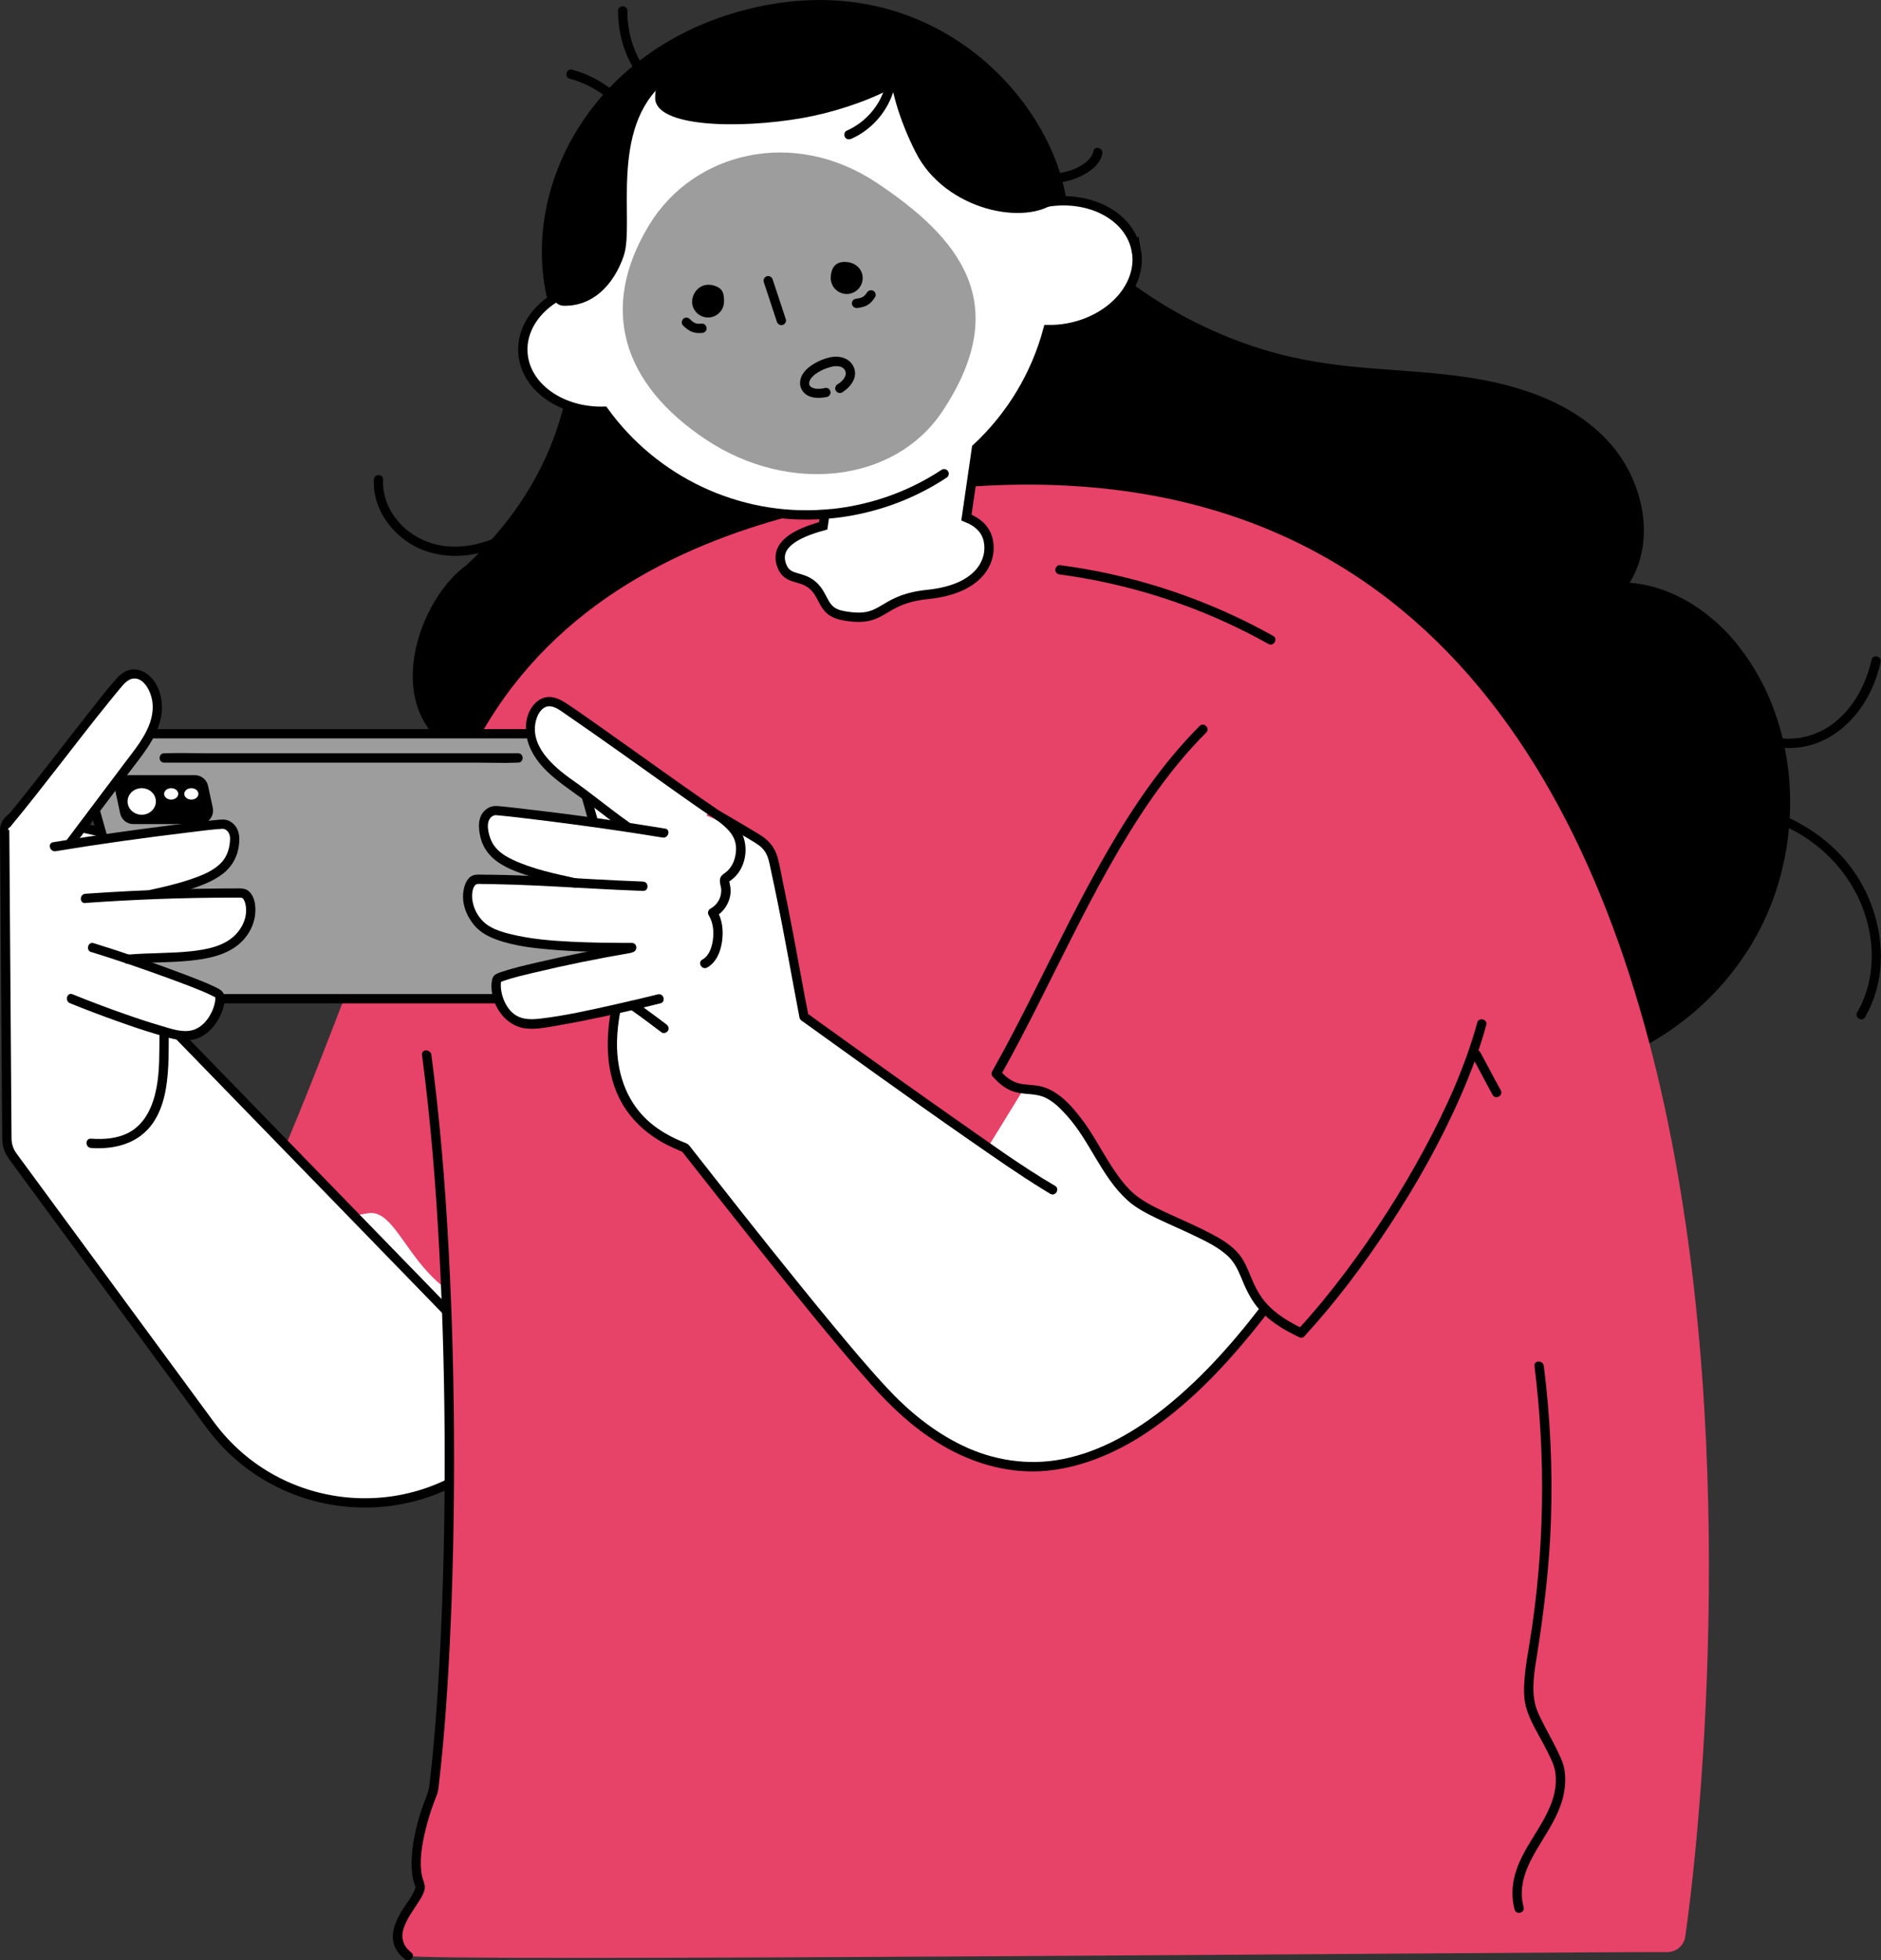 <?xml version="1.0" encoding="UTF-8"?>
<svg id="_レイヤー_2" data-name="レイヤー 2" xmlns="http://www.w3.org/2000/svg" viewBox="0 0 303.16 315.91">
  <rect x="0" y="0" width="303.16" height="315.91" fill="#333333" stroke="none"/>
  <defs>
    <style>
      .cls-1, .cls-2 {
        fill: #9d9d9d;
      }

      .cls-3, .cls-4 {
        fill: #fff;
      }

      .cls-2, .cls-4, .cls-5 {
        stroke: #000;
        stroke-miterlimit: 10;
        stroke-width: 1.5px;
      }

      .cls-5 {
        fill: none;
        stroke-linecap: round;
      }

      .cls-6 {
        fill: #e74268;
      }
    </style>
  </defs>
  <g id="_レイヤー_24" data-name="レイヤー 24">
    <g>
      <rect class="cls-3" x="46.22" y="180.49" width="45.08" height="36.5" transform="translate(125.45 -3.78) rotate(34.72)"/>
      <path class="cls-6" d="m43.9,189.6c10.76-24.45,19.8-53.39,28.57-67.44,16.49-26.43,44.24-37.03,67.66-38.73,0,0-34.51,107.37-48.44,126.32-24.52,7.29-25.6-15.42-32.38-14.21-14.26,2.56-4.08-1.97-15.4-5.94Z"/>
      <path class="cls-4" d="m27.08,165.05c.03-.76-2.42-2.21-2.48-2.98l9.92-23.93-30.2-6.7c-1.63-.55-3.57.65-3.57,2.37l.36,49.68c0,1.02.33,2.02.94,2.85l31.82,43.3c11.24,15.24,33.42,16.91,46.81,3.52l6.37-6.37-59.97-61.73Z"/>
      <path d="m280.32,104.26c-4.34-5.53-10.56-9.75-17.66-10.34,4.18-6.84,2.22-15.99-2.72-21.94-5.91-7.11-15.43-10.07-24.27-11.29-5.5-.76-11.05-.98-16.57-1.49-4.9-.45-9.75-1.2-14.48-2.56-8.34-2.4-16.19-6.39-23.11-11.63-3.37-2.55-6.51-5.42-9.37-8.53,0-.24,0-.47,0-.71,0-16.85-20.22-42.22-51.74-34.26-24.63,6.22-36.25,28.02-32.32,46.13.87,4.02,2.22,7.71,3.97,11.04-1.04,9.72-5.19,21.56-16.89,32.42-10.3,7.38-17.85,36.08,16.83,32.81-8.47,15.16-10.44,36.18,17.86,46.14,24.96,8.79,98.09-1.77,129.38-23.22l15.47,24.77c-.44.26-.18,1.05.39.9,13.48-3.45,25.01-13.41,30.21-26.34,5.43-13.5,4.13-30.28-5.01-41.9Z"/>
      <path class="cls-6" d="m268.72,314.62c1.45,0,2.68-1.05,2.89-2.49,3.85-26.23,28.86-253.41-125.06-232.69-33.46,4.5-88.02,20.53-77.79,100.62,6,46.94,3.88,71.49,1.54,104.51-.22,3.09-5.26,14.07-2.96,20.65-3.35,3.78-4.18,8.33-1.58,9.98-.19,1.08,184.87-.64,202.95-.58Z"/>
      <path class="cls-4" d="m183.13,40.36c-1.01-5.45-7.31-8.86-14.21-7.81C163.63,12.31,143.54-.7,122.65,3.18c-21.04,3.9-35.18,23.51-32.6,44.46-3.69,2.05-6.03,5.5-5.77,9.24.37,5.48,6.16,9.58,13.06,9.4,8,11.09,21.39,17.66,35.6,16.6l-.27,1.87c-4.62,1.26-7.82,3.15-6.7,6.34.89,2.53,3.07,1.55,5.01,3.24,2.03,1.78,1.5,4.23,4.79,4.87,7.04,1.36,5.71-2.57,13.79-3.4,8.47-.87,10.39-5.54,9.72-8.69-.38-1.78-1.66-2.96-3.52-3.7l1.62-11.18c5.53-5.14,9.55-11.76,11.51-19.11,1.06.01,2.14-.06,3.24-.27,7.12-1.32,12.04-6.92,11.01-12.51Z"/>
      <path class="cls-5" d="m152.16,76.35c-4.36,2.88-9.36,4.95-14.83,5.97-1.24.23-2.48.4-3.72.51"/>
      <path class="cls-1" d="m151.85,66.34c-7.61,11.43-24.67,13.43-38.1,4.49-13.43-8.95-17.3-21.15-9.1-34.61,7.14-11.71,23.22-15.71,36.65-6.76,13.43,8.95,22.1,19.54,10.55,36.89Z"/>
      <g>
        <path d="m170.4,32.39s-4.74-13.82-8.89-18.36c-4.57-5-12.14-10.3-14.61-9.92-5.64.87-3.98,11.26.69,20.46,4.75,9.38,17.91,12.03,22.81,7.81Z"/>
        <path d="m106.37,8.13c-5.81,1.98-12.72,11.87-15.65,20.74-2.37,7.19-4.25,20.31.15,20.41,4.55.1,7.99-3.21,9.65-8.02,1.81-5.22-2.43-20.49,6.61-28.04,4.39-3.66.45-5.51-.76-5.09Z"/>
        <path d="m150.52,6.56c-5.2-4.49-16.48-6.43-26.84-4.81-10.72,1.67-18.04,7.57-18.09,14-.04,4.74,13.45,5.08,23.74,3.27,9.28-1.63,21.63-6.81,21.19-12.45Z"/>
      </g>
      <path d="m237.27,170.35c1.13,2.02,2.17,4.09,3.3,6.12.47.84,1.77.09,1.3-.76-1.13-2.02-2.17-4.09-3.3-6.12-.47-.84-1.77-.09-1.3.76h0Z"/>
      <g>
        <path d="m110.08,52.46c.46.46.97.86,1.59,1.07.47.16.98.16,1.47.13.2-.01.38-.07.53-.22.13-.13.23-.34.22-.53-.02-.38-.33-.78-.75-.75-.29.02-.58.03-.87,0l.2.03c-.18-.03-.36-.08-.53-.15l.18.08c-.18-.08-.35-.18-.51-.3-.13-.09.12.1,0,0-.05-.04-.1-.08-.14-.12-.11-.09-.21-.19-.31-.29-.28-.28-.79-.3-1.06,0s-.3.77,0,1.06h0Z"/>
        <path d="m111.55,48.56c.02-1.42,1.39-3.18,3.54-2.53,1.36.42,1.62,1.17,1.6,2.6s-1.19,2.56-2.61,2.54-2.56-1.19-2.54-2.61Z"/>
        <path d="m138.06,49.66c.64-.08,1.31-.2,1.86-.56.47-.31.8-.74,1.11-1.2.22-.33.07-.85-.27-1.03-.38-.2-.79-.08-1.03.27-.08.12-.17.24-.26.36l.12-.15c-.13.17-.28.33-.46.47l.15-.12c-.15.11-.31.21-.48.28l.18-.08c-.34.14-.69.21-1.05.26l.2-.03s-.05,0-.08.01c-.21.03-.38.07-.53.22-.13.13-.23.34-.22.53s.07.4.22.53c.14.12.34.24.53.22h0Z"/>
        <path d="m133.89,44.77c.02-1.42.63-2.47,2.05-2.55,1.9-.1,3.12,1.19,3.1,2.62-.02,1.42-1.19,2.56-2.61,2.54s-2.56-1.19-2.54-2.61Z"/>
        <path d="m123.09,45.44c.71,2.14,1.41,4.28,2.12,6.42.13.38.52.64.92.52.38-.1.65-.54.52-.92-.71-2.14-1.41-4.28-2.12-6.42-.13-.38-.52-.64-.92-.52-.38.1-.65.54-.52.92h0Z"/>
        <path d="m132.87,62.56c-.15.03-.3.06-.45.08.17-.03,0,0-.07,0-.08,0-.15.01-.23.02-.12,0-.24,0-.37,0-.06,0-.12,0-.18-.01-.03,0-.06,0-.09,0-.16-.01.18.03.03,0-.1-.02-.2-.04-.3-.06-.07-.02-.24-.12-.31-.1.08-.01.16.07.08.03-.02-.01-.04-.02-.06-.03-.04-.02-.08-.04-.12-.07s-.08-.05-.11-.07c-.15-.1.11.1,0,0-.06-.06-.11-.11-.17-.17-.12-.12.07.12.02.03-.02-.04-.06-.08-.08-.13-.02-.03-.03-.08-.05-.11.04.04.07.19.03.05-.01-.04-.02-.08-.03-.12,0-.02,0-.04-.01-.06-.03-.12.02.07.01.09.02-.07,0-.18,0-.25,0-.09.06-.17-.01.04.02-.05.02-.1.03-.15.02-.09.05-.17.08-.25.03-.11-.03.07-.03.08,0,0,.02-.06.03-.07.03-.06.06-.11.09-.17.05-.09.11-.17.17-.26.1-.14-.1.12.02-.02.05-.05.09-.1.14-.15.09-.09.18-.18.28-.27.05-.05.1-.09.16-.13.03-.02.11-.08-.03.02.04-.03.07-.05.11-.08.27-.19.55-.37.85-.52.15-.08.3-.15.46-.22.02,0,.15-.06.07-.03s.06-.02.08-.03c.1-.04.21-.08.32-.12.38-.14.76-.25,1.16-.32.11-.02-.12,0,0,0,.03,0,.06,0,.09,0,.08,0,.16-.01.24-.01s.16,0,.23,0c.04,0,.08,0,.11,0,.19.01-.16-.03.02,0,.13.03.26.05.38.09.03.01.06.02.1.03.08.03.04.06.02,0-.02-.04-.05-.03.02.01.04.02.07.04.11.06.05.03.11.06.16.1.02.01.06.04.07.05,0,0-.13-.12-.05-.03.04.04.09.08.13.12.03.03.15.19.08.09s.04.07.06.1c.02.04.1.22.06.1-.04-.12.03.08.04.11.02.06.02.13.04.19.03.09,0-.17,0-.07,0,.04,0,.07,0,.11,0,.08,0,.15,0,.23,0,.02,0,.07,0,.09.02-.06.03-.16,0-.04-.02.07-.03.14-.05.21,0,.03-.02.06-.03.09-.04.13.05-.1,0-.01-.04.07-.07.14-.11.21-.04.07-.09.14-.13.21-.01.02-.08.12-.03.04.06-.09-.04.05-.05.06-.13.16-.28.3-.44.43-.03.02-.05.04-.08.07-.17.14.11-.08-.08.06-.1.07-.21.14-.32.21-.34.21-.48.67-.27,1.03s.68.48,1.03.27c1.3-.81,2.54-2.35,1.9-3.97s-2.42-2.01-3.95-1.66c-.88.2-1.76.57-2.53,1.03-.63.38-1.2.84-1.64,1.43-.68.91-.82,2.14-.08,3.06.91,1.13,2.59,1.12,3.87.84.38-.09.64-.55.52-.92-.13-.4-.51-.61-.92-.52h0Z"/>
      </g>
      <path d="m99.62,1.75c-.03,3.54,1,7.05,2.94,10.01.53.8,1.83.05,1.29-.76-1.81-2.75-2.77-5.96-2.74-9.25,0-.97-1.49-.97-1.5,0h0Z"/>
      <path d="m91.81,12.68c2.64.71,5.06,2.06,7.04,3.95.7.67,1.76-.39,1.06-1.06-2.16-2.06-4.81-3.56-7.7-4.34-.93-.25-1.33,1.2-.4,1.45h0Z"/>
      <path d="m142.7,13.83c-.87,3.22-3.2,5.89-6.25,7.24-.37.16-.46.7-.27,1.03.22.38.65.43,1.03.27,3.38-1.49,5.98-4.57,6.93-8.13.25-.93-1.19-1.33-1.45-.4h0Z"/>
      <path d="m166.99,28.64c1.89,1.17,4.4.9,6.38.12,1.75-.69,3.9-1.98,4.3-3.99.19-.94-1.26-1.35-1.45-.4-.29,1.45-2.02,2.47-3.36,2.98-1.59.6-3.59.94-5.11-.01-.82-.51-1.58.79-.76,1.29h0Z"/>
      <path class="cls-3" d="m186.35,140.75l-27.13,44.15-29.63-21.03c-2.09-8.68-4.06-24.75-6.72-27.42-6.2-6.2-34.42-12.56-34.42-12.56,0,0,7.32,21.93,13.54,32.82-5.29,13.54-4.32,23.08,7.88,28.06,7.84,9.39,23.29,30.23,33.79,40.74,14.43,14.45,30.4,14.49,48.25-1.23,11.86-10.44,38.98-51.99,38.98-51.99l-44.54-31.55Z"/>
      <path d="m98.55,162.42c-1.07,5.56-.94,11.69,2.4,16.5,1.92,2.77,4.65,4.8,7.71,6.15.27.12.54.23.81.35.09.04.18.08.28.12.04.01.07.03.11.04.17.07-.11-.03-.02,0,.13.03.21.15.05-.02.04.04.08.09.12.14.1.13.21.26.31.39.75.94,1.49,1.88,2.23,2.83,2.68,3.4,5.35,6.8,8.05,10.19,3.41,4.29,6.84,8.57,10.31,12.81,3.09,3.77,6.2,7.52,9.44,11.16s6.64,6.83,10.72,9.39c5,3.13,10.78,4.97,16.71,4.64s11.89-2.8,16.94-6.16c6.49-4.32,12-10,16.92-16,1.42-1.73,2.79-3.51,4.13-5.31.58-.77-.72-1.52-1.29-.76-4.87,6.55-10.29,12.83-16.67,17.95-4.84,3.88-10.42,7.13-16.56,8.34-5.5,1.08-11.15.22-16.17-2.21-4.64-2.24-8.68-5.55-12.17-9.32-3.03-3.26-5.89-6.69-8.73-10.12-3.43-4.14-6.81-8.33-10.17-12.53-2.92-3.66-5.83-7.34-8.72-11.02-.97-1.23-1.94-2.47-2.91-3.7-.31-.39-.62-.79-.93-1.18-.21-.26-.4-.58-.69-.75-.19-.11-.41-.17-.61-.26-.09-.04-.17-.07-.26-.11-.14-.06,0,0-.02,0-.06-.03-.13-.05-.19-.08-.53-.23-1.06-.47-1.57-.74-1.39-.72-2.67-1.59-3.81-2.64-3.5-3.26-4.93-7.87-4.86-12.57.03-1.72.24-3.42.56-5.11.18-.94-1.26-1.35-1.45-.4h0Z"/>
      <g>
        <path class="cls-2" d="m23.22,158.61l-10.21-36.26c-.58-2.05.97-4.09,3.1-4.09h73.1c1.44,0,2.71.96,3.1,2.35l10.21,36.26c.58,2.05-.97,4.09-3.1,4.09H26.32c-1.44,0-2.71-.96-3.1-2.35Z"/>
        <path d="m26.45,122.91h50.05c2.3,0,4.62.1,6.91,0,.03,0,.07,0,.1,0,.96,0,.97-1.5,0-1.5h-50.05c-2.3,0-4.62-.1-6.91,0-.03,0-.07,0-.1,0-.96,0-.97,1.5,0,1.5h0Z"/>
        <path d="m19.37,131.1l-.76-3.53c-.29-1.36.74-2.64,2.13-2.64h10.66c1.03,0,1.92.72,2.13,1.72l.76,3.53c.29,1.36-.74,2.64-2.13,2.64h-10.66c-1.03,0-1.92-.72-2.13-1.72Z"/>
        <ellipse class="cls-3" cx="22.84" cy="129.17" rx="2.28" ry="2.14"/>
        <ellipse class="cls-3" cx="27.59" cy="127.95" rx="1.14" ry=".92"/>
        <ellipse class="cls-3" cx="30.84" cy="127.95" rx="1.14" ry=".92"/>
      </g>
      <g>
        <path class="cls-3" d="m9.09,138.59l-7.83-4.92,17.74-23.46c1.04-1.38,2.87-2.06,4.24-1.02,0,0,4.07,4.53.82,9.88l-14.97,19.52Z"/>
        <path class="cls-3" d="m8.77,146.5l-2.91-9.92,29.31-3.64c.96-.12,2.39.29,2.51,1.26,0,0,2.11,5.37-5.65,7.83l-23.26,4.48Z"/>
        <path class="cls-3" d="m7.59,154.58v-10l30.99-.66c1.2-.01,2.14,1.03,2,2.23l-.13.67c-.91,4.52-4.87,7.77-9.48,7.77H7.59Z"/>
        <path class="cls-3" d="m7.59,159.6l2.32-7.03c.26-.78,1.1-1.2,1.88-.93l22.75,7.92c.76.26,1.16,1.09.91,1.85l-.67,2.04c-.91,2.76-3.91,4.24-6.66,3.29l-20.53-7.15Z"/>
      </g>
      <path class="cls-6" d="m160.59,173.03c13.23-26.37,22.92-42.53,22.92-42.53,12.72-20.43,32.71-25.84,44.17-17.1,34.42,26.24-3.71,87.4-16.99,100.35-9.53-.48-7.85-6.46-11.38-10.86-3.98-4.96-12-5.73-14.53-7.64-7.14-5.39-10.65-15.51-15.12-18.51-4.72-3.17-4.85,1.3-9.08-3.7Z"/>
      <g>
        <g>
          <path d="m160.06,173.56c.85.97,1.82,1.8,3.03,2.27.89.35,1.84.42,2.78.5s1.81.2,2.65.6c1.33.64,2.4,1.74,3.38,2.82,3.79,4.18,5.58,9.85,9.8,13.69,1.39,1.27,3.13,2.14,4.82,2.96,2.02.97,4.09,1.84,6.11,2.82,1.81.87,3.71,1.8,5.2,3.16,1.04.95,1.64,2.15,2.17,3.43.69,1.69,1.41,3.32,2.56,4.76,1.76,2.21,4.24,3.73,6.77,4.91.87.41,1.63-.89.76-1.3-2.28-1.06-4.5-2.38-6.16-4.31-1.02-1.19-1.71-2.59-2.3-4.03-.56-1.35-1.09-2.72-2.06-3.84-1.22-1.43-2.96-2.42-4.6-3.28-1.98-1.04-4.05-1.92-6.09-2.86-1.83-.84-3.7-1.68-5.34-2.85-2.03-1.44-3.55-3.7-4.86-5.78-1.45-2.31-2.72-4.74-4.38-6.91-1.76-2.3-3.99-4.8-6.98-5.32-.99-.17-2-.14-2.98-.36-1.34-.3-2.33-1.14-3.22-2.15-.64-.73-1.69.34-1.06,1.06h0Z"/>
          <path d="m210.23,215.36c5.07-5.52,9.59-11.55,13.7-17.81,4.35-6.62,8.27-13.57,11.45-20.83,1.64-3.74,3.08-7.57,4.16-11.51.26-.93-1.19-1.33-1.45-.4-1.96,7.14-5.06,13.94-8.56,20.45-3.72,6.9-7.98,13.51-12.69,19.77-2.41,3.21-4.96,6.32-7.67,9.27-.65.71.41,1.77,1.06,1.06h0Z"/>
          <path d="m161.23,173.41c4.15-7.36,7.79-14.99,11.61-22.52,3.86-7.6,7.88-15.16,12.76-22.17,2.64-3.78,5.54-7.39,8.8-10.65.68-.68-.38-1.75-1.06-1.06-5.91,5.93-10.65,12.91-14.83,20.13-4.33,7.47-8.09,15.25-11.97,22.95-2.13,4.23-4.29,8.44-6.62,12.57-.48.84.82,1.6,1.3.76h0Z"/>
        </g>
        <path d="m170.82,92.59c9.16,1.22,18.17,3.81,26.59,7.64,2.39,1.09,4.74,2.28,7.03,3.56.84.47,1.6-.82.76-1.3-8.25-4.61-17.18-8-26.41-10.02-2.63-.57-5.29-1.03-7.96-1.38-.4-.05-.75.38-.75.75,0,.45.35.7.75.75h0Z"/>
      </g>
      <g>
        <path d="m14.68,185.02c3.82.27,7.64-.71,9.93-3.97,1.87-2.67,2.35-6.12,2.51-9.29.08-1.61.06-3.22.08-4.84,0-.97-1.49-.97-1.5,0-.03,2.81.05,5.65-.48,8.42s-1.72,5.69-4.37,7.15c-1.88,1.03-4.08,1.18-6.18,1.03-.96-.07-.96,1.43,0,1.5h0Z"/>
        <path d="m1.79,133.1c5.37-6.49,10.36-13.27,15.66-19.82.65-.81,1.3-1.61,1.97-2.4.51-.6,1.12-1.36,1.95-1.5,1.81-.31,2.94,2.11,3.16,3.54.62,3.91-2.36,7.28-4.53,10.17-3.08,4.09-6.15,8.18-9.23,12.27-.58.77.72,1.52,1.29.76,2.95-3.92,5.9-7.85,8.86-11.77,2.42-3.21,5.53-6.76,5.15-11.07-.16-1.78-.89-3.55-2.35-4.64-.81-.6-1.83-.92-2.83-.67-.89.22-1.62.85-2.21,1.51-1.46,1.62-2.79,3.38-4.14,5.09-1.43,1.8-2.84,3.62-4.25,5.43-3.14,4.05-6.27,8.12-9.55,12.07-.61.74.44,1.8,1.06,1.06h0Z"/>
        <path d="m8.97,137.19c7.13-1.18,14.29-2.17,21.46-3.03,1.78-.21,3.57-.47,5.35-.58.07,0,.16,0,.22-.01.02,0,.04,0,.06,0,.03,0,.13,0-.08-.01-.24-.02.19.06.23.08.63.27.88.92.87,1.56-.03,1.4-.44,2.81-1.42,3.84-1.33,1.4-3.34,2.14-5.13,2.74-2.11.71-4.28,1.2-6.44,1.67-.94.21-.54,1.65.4,1.45,2.06-.46,4.13-.92,6.14-1.57,1.85-.6,3.78-1.33,5.33-2.54,1.24-.97,2.09-2.31,2.42-3.85s.39-3.42-1.12-4.44c-.68-.46-1.26-.45-2.01-.38-.93.08-1.85.19-2.77.29-3.31.38-6.62.8-9.92,1.25-4.67.63-9.34,1.31-13.99,2.08-.95.16-.55,1.6.4,1.45h0Z"/>
        <path d="m13.75,145.53c7.69-.55,15.39-.84,23.1-.86.5,0,.99,0,1.49,0,.38,0,.71-.07.92.29.35.59.43,1.35.4,2.03-.07,1.39-.78,2.73-1.75,3.7-1.82,1.83-4.62,2.35-7.09,2.62-3.36.36-6.75.25-10.12.54-.95.08-.96,1.58,0,1.5,3.28-.28,6.57-.18,9.84-.51,2.83-.28,5.88-.84,8.09-2.77,1.17-1.02,2.05-2.47,2.38-3.98.3-1.37.24-3.38-.87-4.42-.65-.6-1.61-.49-2.42-.48-1.08,0-2.15,0-3.23.02-2.11.02-4.23.06-6.34.12-4.8.14-9.6.38-14.4.72-.96.07-.96,1.57,0,1.5h0Z"/>
        <path d="m14.72,153.44c4.26,1.32,8.49,2.77,12.68,4.31,1.75.64,3.49,1.29,5.21,2.01.54.23,1.07.46,1.59.72.16.08.32.17.48.26.05.03.11.08.16.11-.26-.11.19.03-.12-.13-.12-.06.07-.09-.01.02-.04.05-.01-.17,0-.02,0,.04,0,.08,0,.12,0,.27-.01.41-.05.59-.11.57-.28,1.14-.53,1.66-.62,1.3-1.62,2.5-3.04,2.92-1.67.49-3.5-.21-5.1-.67-2-.58-3.97-1.24-5.93-1.93-2.82-.99-5.61-2.04-8.38-3.17-.89-.36-1.28,1.09-.4,1.45,2.54,1.03,5.11,2,7.69,2.92,2.07.74,4.14,1.45,6.25,2.07,1.84.54,3.83,1.25,5.76.9,1.71-.31,3.11-1.5,4.01-2.95.68-1.08,1.24-2.48,1.21-3.78-.03-1.04-.73-1.4-1.57-1.8-1.49-.71-3.05-1.3-4.59-1.89-4.92-1.87-9.91-3.59-14.94-5.15-.92-.29-1.32,1.16-.4,1.45h0Z"/>
      </g>
      <g>
        <path class="cls-3" d="m110.74,140.75l3.49-10.26-23.37-16.51c-1.38-1.03-3.32-1.18-4.36.2,0,0-2.66,5.48,1.95,9.72l22.3,16.85Z"/>
        <path class="cls-3" d="m110.98,145.56l3.25-9.84-33.63-4.98c-.96-.12-2.39.29-2.51,1.26,0,0-2.23,5.77,5.65,7.83,5.92,1.55,27.23,5.73,27.23,5.73Z"/>
        <path class="cls-3" d="m108.18,152.39v-10l-30.99-.66c-1.2-.01-2.14,1.03-2,2.23l.13.67c.91,4.52,4.87,7.77,9.48,7.77h23.37Z"/>
        <path class="cls-3" d="m107.81,160.65s1.19-9.76.38-9.59l-27.09,6.04c-.79.16-1.3.93-1.15,1.71l.4,2.12c.54,2.86,3.32,4.72,6.17,4.13l21.29-4.41Z"/>
      </g>
      <g>
        <path d="m115.07,130.08c-6.41-4.37-12.67-8.97-19.02-13.42-1.61-1.13-3.21-2.29-4.86-3.35-.92-.6-1.99-1.11-3.12-.94-1.03.16-1.86.86-2.41,1.71-1.16,1.79-1.11,4.15-.37,6.09.81,2.11,2.37,3.82,4.09,5.24,1.95,1.6,4.08,2.99,6.08,4.52,1.73,1.31,3.42,2.67,5.2,3.92.79.56,1.54-.74.76-1.29-3.12-2.2-6.06-4.66-9.19-6.86s-7.11-5.66-5.75-9.89c.27-.85.9-1.86,1.88-1.97s1.93.67,2.7,1.19c1.52,1.04,3.03,2.09,4.54,3.15,3.22,2.26,6.43,4.54,9.63,6.82,3.01,2.14,6.02,4.3,9.07,6.38.8.54,1.55-.75.76-1.29h0Z"/>
        <path d="m107.21,133.55c-7.86-1.3-15.75-2.39-23.66-3.29-1-.11-1.99-.23-2.99-.32-.79-.07-1.4-.07-2.11.43-1.53,1.08-1.4,3.09-.98,4.71s1.41,2.9,2.76,3.85c1.74,1.22,3.88,1.9,5.89,2.5s4.25,1.13,6.39,1.6c.94.21,1.34-1.24.4-1.45-3.46-.76-7.06-1.5-10.28-3.02-1.4-.66-2.73-1.53-3.41-2.98-.49-1.05-1.08-3.22.1-4.01.17-.12.34-.15.54-.21,0,0-.26.02-.15.02.07,0,.14,0,.21,0,.26.02.53.04.79.07.96.09,1.92.2,2.88.31,3.21.37,6.41.78,9.61,1.21,4.54.61,9.07,1.28,13.59,2.02.94.16,1.35-1.29.4-1.45h0Z"/>
        <path d="m103.66,142.08c-5.4-.19-10.79-.55-16.18-.82-2.56-.13-5.12-.23-7.69-.27-.6,0-1.21-.02-1.81-.02-.56,0-1.18-.07-1.71.11-.98.33-1.4,1.5-1.56,2.43-.35,2.03.43,4.07,1.73,5.62.92,1.09,2.12,1.75,3.44,2.25,3.16,1.18,6.67,1.5,10.01,1.75,3.97.3,7.96.34,11.94.34.96,0,.97-1.5,0-1.5-3.23,0-6.47-.03-9.7-.19s-6.67-.43-9.9-1.24c-1.17-.29-2.37-.65-3.41-1.29-1.37-.83-2.37-2.36-2.65-3.95-.14-.76-.14-1.97.38-2.61.28-.34.89-.21,1.3-.21.6,0,1.21,0,1.81.02,2.36.04,4.73.13,7.09.24,5.63.27,11.26.65,16.89.85.97.03.96-1.47,0-1.5h0Z"/>
        <path d="m101.24,152.15c-4.99.86-9.95,1.87-14.88,3.02-1.76.41-3.53.82-5.25,1.38-.42.14-.89.27-1.26.51-.46.3-.57.84-.62,1.35-.28,3.25,2.01,6.85,5.34,7.32,1.86.26,3.91-.22,5.74-.53,2.22-.38,4.43-.82,6.63-1.29,3.18-.68,6.34-1.41,9.49-2.2.94-.23.54-1.68-.4-1.45-2.37.59-4.74,1.15-7.13,1.68-3.93.88-7.91,1.78-11.91,2.24-1.76.2-3.41.13-4.69-1.24-.92-.99-1.47-2.46-1.57-3.74-.02-.25-.02-.51,0-.76.01-.18-.02.06.02-.13,0-.05.03-.1.04-.15,0-.08-.06.05-.01.02.06-.03-.17.15-.14.14.04,0,.12-.07.17-.09.18-.08-.11.03.11-.05.13-.05.25-.09.38-.14,1.52-.52,3.1-.88,4.65-1.25,5.19-1.24,10.44-2.31,15.7-3.21.95-.16.55-1.61-.4-1.45h0Z"/>
        <path d="m101.55,162.66c1.57,1.08,3.09,2.24,4.61,3.38.16.12.31.23.47.35.32.24.84.05,1.03-.27.22-.38.06-.78-.27-1.03-1.27-.96-2.55-1.91-3.84-2.84-.41-.3-.82-.6-1.24-.88-.33-.23-.83-.06-1.03.27-.22.37-.07.79.27,1.03h0Z"/>
        <path d="m114.31,131.37c1.15.74,2.28,1.52,3.19,2.55,1.05,1.18,1.33,2.49,1.01,4.03-.2.99-.64,1.87-1.41,2.54-.45.39-1.1.62-1.08,1.5,0,.46.19.9.22,1.36.02.42-.04.84-.17,1.24-.27.81-.84,1.46-1.59,1.87-.35.19-.48.69-.27,1.03.73,1.16.87,2.64.69,3.98-.16,1.17-.59,2.58-1.69,3.18-.85.46-.09,1.76.76,1.29,1.46-.8,2.15-2.53,2.39-4.1.26-1.71.1-3.62-.84-5.11l-.27,1.03c1.5-.82,2.47-2.43,2.51-4.14,0-.43-.07-.85-.16-1.27,0,.03-.1-.45-.07-.45,0,0-.19.33-.15.26.02-.04-.16.11-.01.02.29-.19.58-.4.84-.63,2.19-1.91,2.6-5.67.91-7.99-1.06-1.45-2.54-2.5-4.04-3.46-.81-.52-1.57.77-.76,1.29h0Z"/>
        <path d="m115.41,132.1c.99.58,1.99,1.16,2.98,1.74.89.52,1.77,1.05,2.65,1.58s1.72,1,2.28,1.88c.52.81.67,1.75.87,2.68s.41,1.87.6,2.81c.41,1.95.8,3.89,1.18,5.84.71,3.68,1.39,7.36,2.07,11.04.24,1.28.47,2.56.72,3.84.05.27.07.59.24.81.12.15.31.26.47.38.23.16.46.33.69.49,3.61,2.6,7.22,5.2,10.83,7.78,5,3.58,10.02,7.14,15.07,10.65,4.03,2.8,8.06,5.63,12.24,8.2.33.2.65.4.98.59.83.49,1.59-.81.76-1.29-5.41-3.17-10.53-6.9-15.66-10.49-6.2-4.34-12.36-8.73-18.5-13.15-1.97-1.42-3.94-2.84-5.92-4.26l.34.45c-.9-4.53-1.68-9.07-2.55-13.6-.54-2.84-1.1-5.68-1.7-8.51-.28-1.31-.46-2.74-.94-4-.53-1.36-1.49-2.32-2.72-3.07-2.06-1.25-4.14-2.48-6.23-3.69-.84-.48-1.59.81-.76,1.29h0Z"/>
      </g>
      <path d="m247.31,220.15c1.86,14.82,1.62,29.91-.79,44.66-.3,1.83-.64,3.66-.79,5.5-.13,1.55-.2,3.26.21,4.78.58,2.18,1.89,4.21,2.93,6.2.52.99,1.05,1.99,1.45,3.03.36.95.47,1.9.43,2.92-.08,2.26-1.01,4.36-2.11,6.3-1.26,2.22-2.77,4.32-3.79,6.67s-1.44,4.97-.74,7.55c.25.93,1.7.54,1.45-.4-1.24-4.63,1.7-8.52,3.94-12.29,1.16-1.95,2.22-4.03,2.6-6.29.2-1.2.23-2.42.03-3.62-.15-.93-.57-1.82-.97-2.67-1.02-2.17-2.28-4.23-3.26-6.42-1.21-2.72-.74-5.85-.28-8.7,1.18-7.37,2.09-14.74,2.34-22.21.29-8.35-.1-16.72-1.14-25.01-.12-.94-1.62-.96-1.5,0h0Z"/>
      <path d="m68.01,169.97c1.39,10.54,2.24,21.15,2.8,31.77.59,11.17.86,22.36.86,33.55,0,10.3-.22,20.59-.75,30.88-.22,4.38-.5,8.76-.87,13.14-.16,1.91-.34,3.81-.54,5.72-.09.89-.19,1.78-.3,2.67-.16,1.38-.84,2.64-1.27,3.96-.89,2.73-1.56,5.61-1.6,8.5-.01,1.05.06,2.14.35,3.15.05.18.11.37.19.55.49,1.17.05.1.08.18.06.18,0-.1.01.02.01.09-.05.32-.13.52-.6,1.43-1.71,2.65-2.45,4.02-.79,1.46-1.42,3.22-.86,4.87.32.93.94,1.68,1.7,2.28s1.82-.47,1.06-1.06c-1.5-1.17-1.77-2.66-1.06-4.39.62-1.51,1.65-2.8,2.49-4.19.31-.51.62-1.07.72-1.67.12-.74-.3-1.41-.44-2.13-.47-2.42.02-5.07.59-7.43.38-1.58.87-3.14,1.45-4.66.24-.63.52-1.21.6-1.87.06-.45.11-.91.16-1.36.21-1.8.39-3.61.56-5.42.39-4.21.68-8.43.92-12.65.57-10.08.84-20.18.89-30.28.06-11.05-.15-22.1-.66-33.13s-1.26-21.29-2.53-31.87c-.15-1.21-.3-2.42-.46-3.63-.12-.94-1.63-.96-1.5,0h0Z"/>
      <path d="m60.25,77.3c-.2,3.97,2.03,7.62,5.2,9.88,3.52,2.52,8.06,2.92,12.17,1.86,2.47-.64,4.81-1.79,6.88-3.28.78-.56.03-1.86-.76-1.29-3.3,2.36-7.3,3.88-11.41,3.6-3.62-.24-7.04-2.14-9.03-5.2-1.08-1.67-1.66-3.57-1.56-5.57.05-.96-1.45-.96-1.5,0h0Z"/>
      <path d="m279.37,116.58c2.54,3.17,6.81,4.39,10.74,3.86,4.29-.58,7.86-3.34,10.18-6.91,1.34-2.07,2.27-4.4,2.81-6.81.21-.94-1.23-1.34-1.45-.4-.87,3.85-2.79,7.55-5.89,10.06-2.88,2.33-6.73,3.26-10.33,2.31-1.97-.52-3.72-1.59-5-3.18-.6-.75-1.66.31-1.06,1.06h0Z"/>
      <path d="m300.6,163.92c3.83-6.63,3.07-14.97-.58-21.5-3.99-7.15-11.41-11.54-19.31-13.08-4.62-.9-9.35-.91-13.99-.18-.95.15-.55,1.59.4,1.45,7.67-1.2,15.94-.26,22.73,3.68,6.34,3.68,10.85,10.1,11.68,17.44.45,3.95-.21,7.98-2.21,11.44-.48.84.81,1.59,1.29.76h0Z"/>
    </g>
  </g>
</svg>